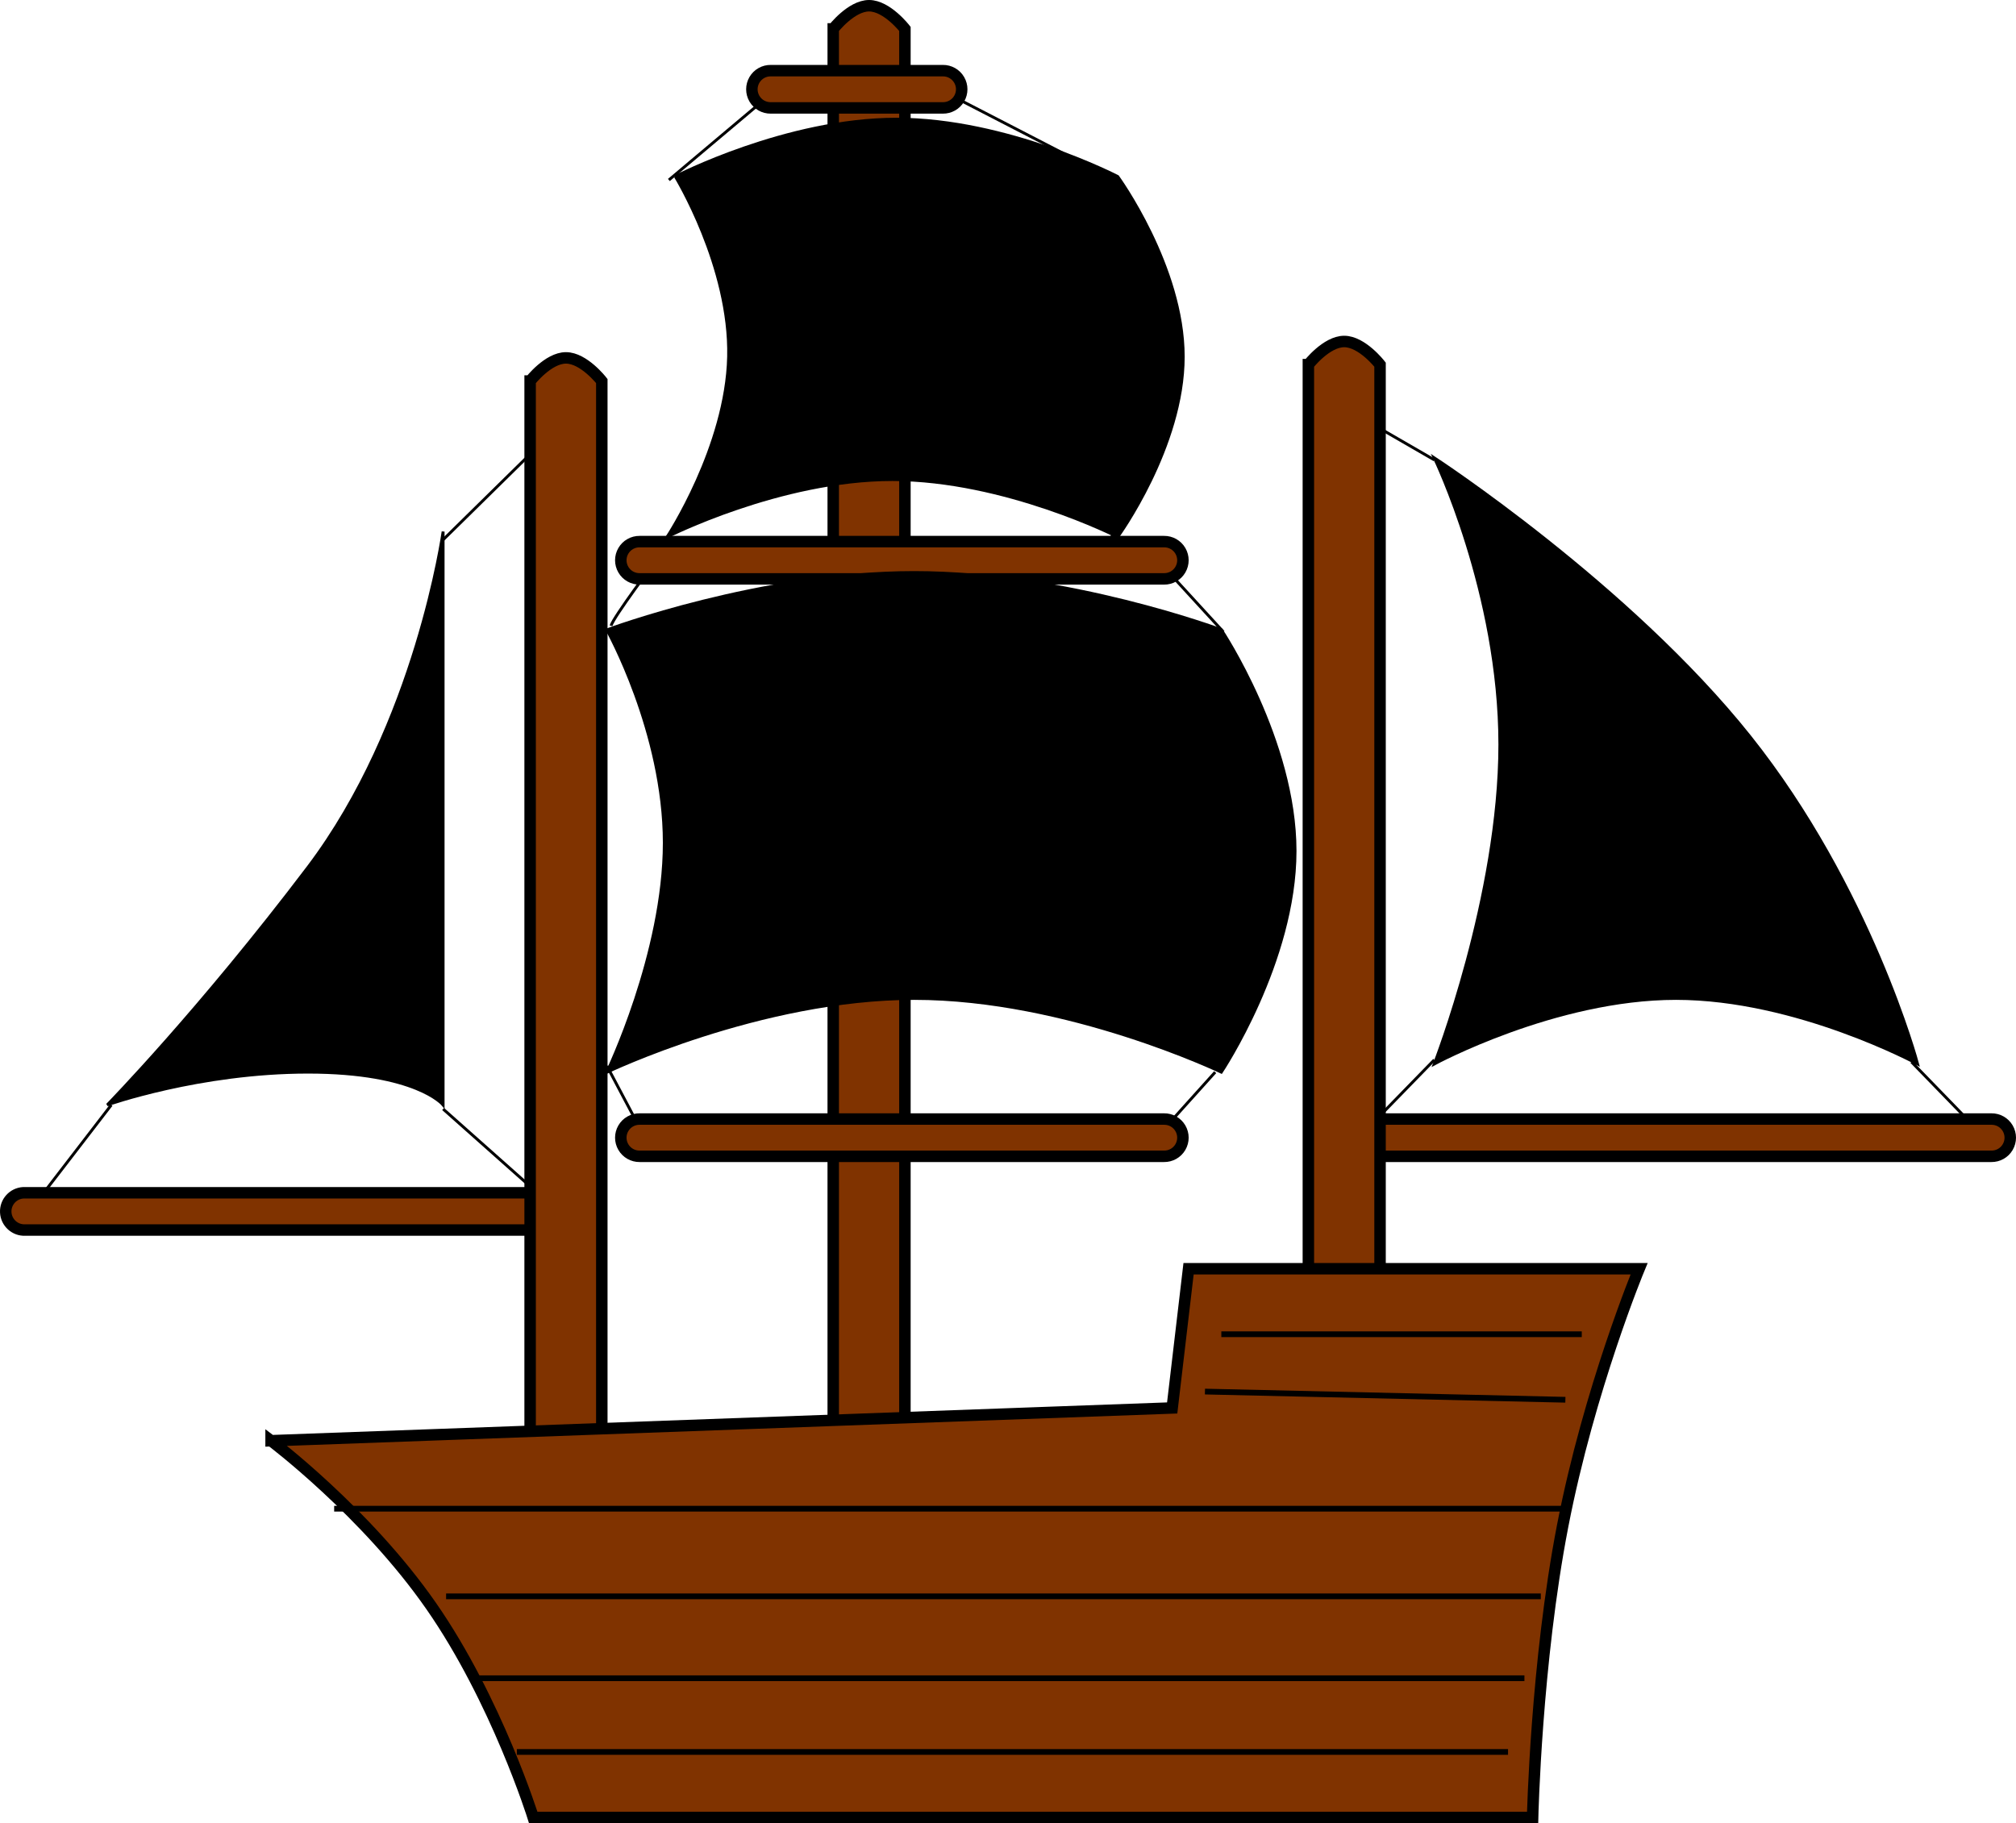 <?xml version="1.0" encoding="UTF-8"?>
<svg width="703.148" height="636.001" xmlns="http://www.w3.org/2000/svg" xmlns:svg="http://www.w3.org/2000/svg">
 <title>brown pirate ship</title>

 <g>
  <title>Layer 1</title>
  <g id="layer1">
   <path fill="none" fill-opacity="0.75" fill-rule="evenodd" stroke="black" stroke-width="1px" id="path1928" d="m224.551,396.144l-12.857,-24.286"/>
   <path fill="none" fill-opacity="0.75" fill-rule="evenodd" stroke="black" stroke-width="1px" id="path1930" d="m404.551,395.43l19.286,-21.429"/>
   <path fill="none" fill-opacity="0.75" fill-rule="evenodd" stroke="black" stroke-width="1px" id="path10833" d="m271.679,30.459l-38.386,32.325"/>
   <path fill="none" fill-opacity="0.75" fill-rule="evenodd" stroke="black" stroke-width="1px" id="path1918" d="m468.122,141.859l32.143,18.571"/>
   <path fill="none" fill-opacity="0.75" fill-rule="evenodd" stroke="black" stroke-width="1px" id="path1920" d="m473.837,396.859l26.429,-27.143"/>
   <path fill="none" fill-opacity="0.75" fill-rule="evenodd" stroke="black" stroke-width="1px" id="path1922" d="m690.265,394.716l-23.571,-24.286"/>
   <path fill="none" fill-opacity="0.75" fill-rule="evenodd" stroke="black" stroke-width="1px" id="path10835" d="m326.228,30.459l62.629,32.325"/>
   <path fill="none" fill-opacity="0.75" fill-rule="evenodd" stroke="black" stroke-width="1px" id="path12637" d="m387.408,186.859l16.429,8.571"/>
   <path fill="none" fill-opacity="0.75" fill-rule="evenodd" stroke="black" stroke-width="1px" id="path12635" d="m233.837,186.144l-8.571,9.286"/>
   <path fill="none" fill-opacity="0.75" fill-rule="evenodd" stroke="black" stroke-width="1px" id="path1932" d="m403.122,194.716l23.571,25.714"/>
   <path fill="none" fill-opacity="0.75" fill-rule="evenodd" stroke="black" stroke-width="1px" id="path1934" d="m228.837,195.43c0,0 -15,20 -15.714,22.857"/>
   <path fill="none" fill-opacity="0.75" fill-rule="evenodd" stroke="black" stroke-width="1px" id="path1936" d="m197.408,146.144l-42.857,42.143"/>
   <path fill="none" fill-opacity="0.75" fill-rule="evenodd" stroke="black" stroke-width="1px" id="path1924" d="m193.122,421.144l-38.571,-34.286"/>
   <path fill="none" fill-opacity="0.75" fill-rule="evenodd" stroke="black" stroke-width="1px" id="path1926" d="m10.265,422.573l28.571,-37.143"/>
   <path fill="#803300" fill-rule="evenodd" stroke="black" stroke-width="4" stroke-linecap="round" stroke-miterlimit="4" id="path1908" d="m463.118,390.362c-2.344,-0.033 -4.525,1.198 -5.706,3.223c-1.182,2.025 -1.182,4.529 0,6.554c1.182,2.025 3.362,3.256 5.706,3.223l231.438,0c2.344,0.033 4.525,-1.198 5.706,-3.223c1.182,-2.025 1.182,-4.529 0,-6.554c-1.182,-2.025 -3.362,-3.256 -5.706,-3.223l-231.438,0z"/>
   <path fill="#803300" fill-rule="evenodd" stroke="black" stroke-width="4" stroke-linecap="round" stroke-miterlimit="4" id="path1912" d="m8.18,416.081c-3.59,0.181 -6.353,3.238 -6.172,6.828c0.181,3.59 3.238,6.353 6.828,6.172l188.562,0c2.344,0.033 4.525,-1.198 5.706,-3.223c1.182,-2.025 1.182,-4.529 0,-6.554c-1.182,-2.025 -3.362,-3.256 -5.706,-3.223l-188.562,0c-0.219,-0.011 -0.438,-0.011 -0.656,0l0,0z"/>
   <path fill="#803300" fill-rule="evenodd" stroke="black" stroke-width="4" stroke-linecap="square" stroke-miterlimit="4" id="path1874" d="m184.899,132.925l0,12.5l0,348.562l0,12.5l25,0l0,-12.5l0,-348.562l0,-12.5c0,0 -6.25,-8.081 -12.5,-8.081c-6.25,0 -12.5,8.081 -12.5,8.081zm105.719,-122.844l0,12.5l0,468.562l0,12.5l25,0l0,-12.5l0,-468.562l0,-12.5c0,0 -6.25,-8.081 -12.5,-8.081c-6.25,0 -12.5,8.081 -12.5,8.081zm165.719,117.125l0,12.5l0,297.156l0,12.5l25,0l0,-12.5l0,-297.156l0,-12.5c0,0 -6.25,-8.081 -12.5,-8.081c-6.25,0 -12.5,8.081 -12.5,8.081z"/>
   <path fill="#803300" fill-rule="evenodd" stroke="black" stroke-width="4" stroke-linecap="round" stroke-miterlimit="4" id="path1906" d="m223.118,390.362c-2.344,-0.033 -4.525,1.198 -5.706,3.223c-1.182,2.025 -1.182,4.529 0,6.554c1.182,2.025 3.362,3.256 5.706,3.223l182.875,0c2.344,0.033 4.525,-1.198 5.706,-3.223c1.182,-2.025 1.182,-4.529 0,-6.554c-1.182,-2.025 -3.362,-3.256 -5.706,-3.223l-182.875,0z"/>
   <path fill="#803300" fill-rule="evenodd" stroke="black" stroke-width="4" stroke-linecap="round" stroke-miterlimit="4" id="path1910" d="m268.837,24.644c-2.344,-0.033 -4.525,1.198 -5.706,3.223c-1.182,2.025 -1.182,4.529 0,6.554c1.182,2.025 3.362,3.256 5.706,3.223l60,0c2.344,0.033 4.525,-1.198 5.706,-3.223c1.182,-2.025 1.182,-4.529 0,-6.554c-1.182,-2.025 -3.362,-3.256 -5.706,-3.223l-60,0z"/>
   <path fill="#803300" fill-rule="evenodd" stroke="black" stroke-width="4" stroke-linecap="round" stroke-miterlimit="4" id="use12631" d="m223.118,188.934c-2.344,-0.033 -4.525,1.198 -5.706,3.223c-1.182,2.025 -1.182,4.529 0,6.554c1.182,2.025 3.362,3.256 5.706,3.223l182.875,0c2.344,0.033 4.525,-1.198 5.706,-3.223c1.182,-2.025 1.182,-4.529 0,-6.554c-1.182,-2.025 -3.362,-3.256 -5.706,-3.223l-182.875,0z"/>
   <path fill="#000000" fill-rule="evenodd" stroke="black" stroke-width="1px" id="path1880" d="m500.265,159.716c0,0 22.857,47.143 22.857,100c0,52.857 -22.857,111.429 -22.857,111.429c0,0 42.143,-22.857 84.286,-22.857c42.143,0 84.286,22.857 84.286,22.857c0,0 -16.429,-61.429 -58.571,-114.286c-42.143,-52.857 -110,-97.143 -110,-97.143z"/>
   <g id="g13152">
    <path fill="#803300" fill-rule="evenodd" stroke="black" stroke-width="4" stroke-miterlimit="4" id="path1872" d="m94.551,502.573c0,0 32.959,24.776 55.816,57.633c22.857,32.857 35.613,73.796 35.613,73.796l348.571,0c0,0 1.204,-53.918 10.49,-101.775c9.286,-47.857 26.653,-89.653 26.653,-89.653l-157.143,0l-5.714,48.571l-314.286,11.429z"/>
    <path fill="none" fill-opacity="0.75" fill-rule="evenodd" stroke="black" stroke-width="2" stroke-miterlimit="4" id="path1888" d="m116.551,526.287l428.571,0"/>
    <path fill="none" fill-opacity="0.75" fill-rule="evenodd" stroke="black" stroke-width="2" stroke-miterlimit="4" id="path1890" d="m155.591,556.859l381.817,0"/>
    <path fill="none" fill-opacity="0.75" fill-rule="evenodd" stroke="black" stroke-width="2" stroke-miterlimit="4" id="path1892" d="m531.694,585.43l-365.714,0"/>
    <path fill="none" fill-opacity="0.75" fill-rule="evenodd" stroke="black" stroke-width="2" stroke-miterlimit="4" id="path1894" d="m180.265,611.144l345.714,0"/>
    <path fill="none" fill-opacity="0.75" fill-rule="evenodd" stroke="black" stroke-width="2" stroke-miterlimit="4" id="path1896" d="m425.979,465.43l125.714,0"/>
    <path fill="none" fill-opacity="0.75" fill-rule="evenodd" stroke="black" stroke-width="2" stroke-miterlimit="4" id="path1898" d="m545.979,488.287l-125.714,-2.857"/>
   </g>
   <path fill="#000000" fill-rule="evenodd" stroke="black" stroke-width="1px" id="path1882" d="m235.551,61.573c0,0 38.571,-20 77.143,-20c38.571,0 77.143,20 77.143,20c0,0 22.857,31.429 22.857,62.857c0,31.429 -22.857,62.857 -22.857,62.857c0,0 -39.286,-20 -78.571,-20c-39.286,0 -78.571,20 -78.571,20c0,0 20.714,-31.429 21.429,-62.857c0.714,-31.429 -18.571,-62.857 -18.571,-62.857z"/>
   <path fill="#000000" fill-rule="evenodd" stroke="black" stroke-width="1px" id="path1884" d="m211.694,219.716c0,0 53.571,-20 107.143,-20c53.571,0 107.143,20 107.143,20c0,0 25.714,38.571 25.714,77.143c0,38.571 -25.714,77.143 -25.714,77.143c0,0 -53.571,-25.714 -107.143,-25.714c-53.571,0 -107.143,25.714 -107.143,25.714c0,0 20,-41.429 20,-80c0,-38.571 -20,-74.286 -20,-74.286z"/>
   <path fill="#000000" fill-rule="evenodd" stroke="black" stroke-width="1px" id="path1886" d="m154.551,185.43c0,0 0,50 0,100c0,50 0,100 0,100c0,0 -9.286,-11.429 -47.143,-11.429c-37.857,0 -70,11.429 -70,11.429c0,0 32.143,-32.857 70,-82.857c37.857,-50 47.143,-117.143 47.143,-117.143z"/>
  </g>
 </g>
</svg>